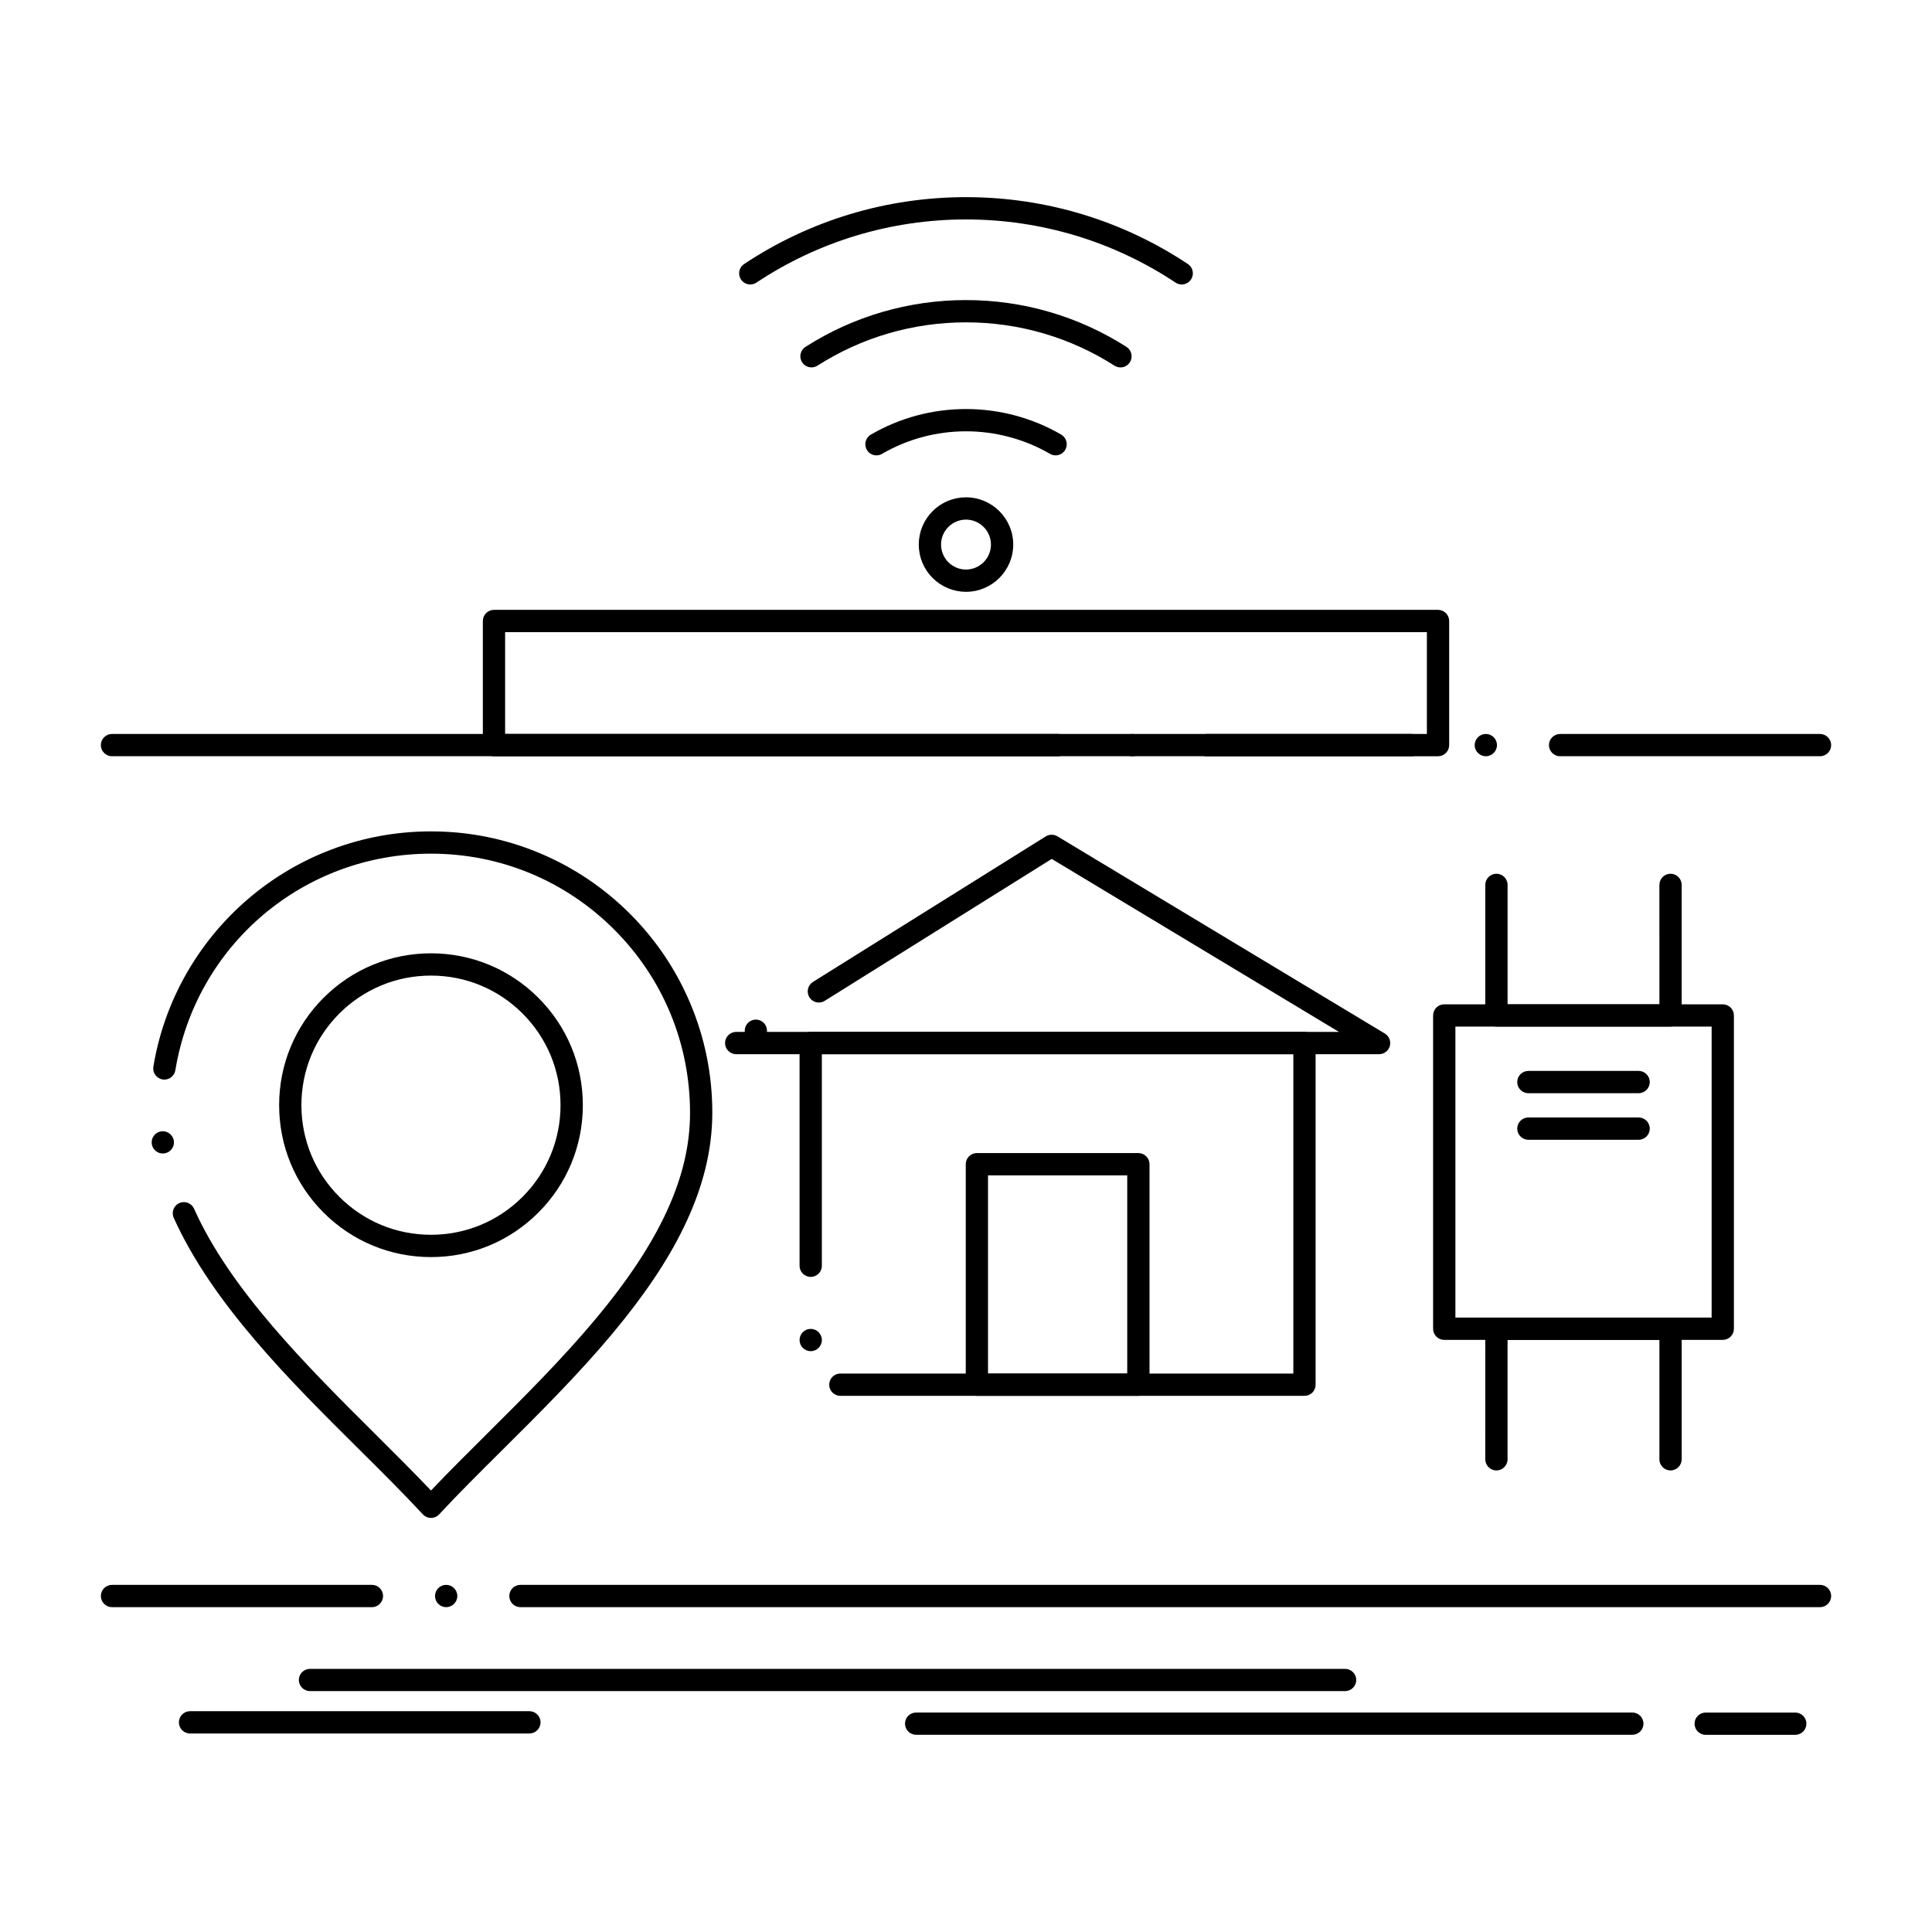 <?xml version="1.0" encoding="UTF-8"?>
<!-- Uploaded to: ICON Repo, www.svgrepo.com, Generator: ICON Repo Mixer Tools -->
<svg fill="#000000" width="800px" height="800px" version="1.1" viewBox="144 144 512 512" xmlns="http://www.w3.org/2000/svg">
 <g>
  <path d="m258.22 546.26c-0.828 0-1.613-0.344-2.164-0.945-5.117-5.531-10.875-11.238-16.965-17.289-18.184-18.047-38.789-38.516-49.051-61.293-0.668-1.484 0-3.238 1.477-3.906 0.383-0.168 0.797-0.254 1.211-0.254 1.16 0 2.223 0.688 2.695 1.742 9.574 21.473 30.012 41.809 48.051 59.75 5.215 5.195 10.145 10.105 14.742 14.938 4.644-4.891 9.633-9.852 14.906-15.094 9.77-9.723 19.875-19.77 28.723-30.375 17.102-20.457 25.043-37.816 25.023-54.641-0.012-18.344-7.144-35.59-20.102-48.551-12.969-12.969-30.207-20.113-48.539-20.113h-0.02c-33.77 0-62.258 24.148-67.738 57.406-0.266 1.594-1.789 2.695-3.394 2.43-1.426-0.234-2.488-1.496-2.469-2.941 0-0.148 0.012-0.297 0.039-0.453 2.832-17.23 11.75-33.012 25.094-44.438 6.613-5.656 14.082-10.086 22.188-13.137 8.395-3.168 17.238-4.773 26.301-4.773 10.066 0 19.828 1.977 29.02 5.863 8.875 3.75 16.848 9.133 23.695 15.969 6.848 6.848 12.223 14.828 15.969 23.703 3.887 9.191 5.856 18.961 5.856 29.027-0.012 10.047-2.527 20.074-7.695 30.633-4.269 8.738-10.383 17.832-18.688 27.789-9.121 10.934-19.344 21.086-29.227 30.918-6.023 5.984-11.711 11.633-16.777 17.094-0.555 0.598-1.352 0.941-2.16 0.941zm-71.082-96.57c-1.457 0-2.715-1.094-2.922-2.547-0.215-1.613 0.906-3.102 2.519-3.324 1.594-0.219 3.109 0.926 3.336 2.508 0.109 0.789-0.098 1.566-0.57 2.191-0.473 0.629-1.172 1.031-1.949 1.141-0.141 0.02-0.277 0.031-0.414 0.031z"/>
  <path d="m258.22 477.14c-10.754 0-20.859-4.184-28.469-11.789-7.598-7.606-11.777-17.711-11.777-28.469 0-10.758 4.184-20.859 11.777-28.457 7.606-7.598 17.711-11.777 28.469-11.789 10.746 0.012 20.852 4.191 28.449 11.789 7.606 7.598 11.789 17.703 11.789 28.457 0 10.754-4.184 20.859-11.789 28.469-7.598 7.606-17.703 11.789-28.449 11.789zm0-74.598c-9.172 0-17.801 3.57-24.297 10.055-6.477 6.484-10.047 15.113-10.047 24.285s3.57 17.801 10.055 24.293c6.484 6.484 15.105 10.055 24.285 10.055 9.16 0 17.789-3.57 24.273-10.055 6.484-6.496 10.055-15.125 10.055-24.293 0-9.172-3.57-17.801-10.055-24.285-6.477-6.484-15.109-10.055-24.27-10.055z"/>
  <path d="m366.7 513.91c-1.633 0-2.953-1.32-2.953-2.953 0-1.625 1.32-2.953 2.953-2.953h120.05v-84.633h-124.95v56.078c0 1.621-1.32 2.941-2.953 2.941-1.625 0-2.953-1.32-2.953-2.941v-59.031c0-0.777 0.316-1.535 0.867-2.086s1.309-0.867 2.086-0.867h130.85c0.777 0 1.543 0.312 2.098 0.867 0.543 0.551 0.855 1.309 0.855 2.086v90.539c0 0.789-0.305 1.535-0.855 2.086-0.562 0.562-1.301 0.867-2.098 0.867zm-7.852-11.84c-1.625 0-2.953-1.32-2.953-2.941 0-1.633 1.328-2.961 2.953-2.961 1.633 0 2.953 1.328 2.953 2.961 0 1.625-1.32 2.941-2.953 2.941z"/>
  <path d="m339.1 423.37c-1.625 0-2.953-1.32-2.953-2.953 0-1.625 1.328-2.953 2.953-2.953h2.273c-0.109-1.113 0.422-2.215 1.379-2.805 0.461-0.297 1.004-0.453 1.555-0.453 1.023 0 1.969 0.523 2.508 1.387 0.344 0.562 0.5 1.219 0.434 1.871h151.59l-76.121-45.844-60.152 37.609c-0.461 0.297-1.004 0.453-1.555 0.453-1.031 0-1.969-0.523-2.508-1.387-0.867-1.387-0.441-3.207 0.934-4.074l61.688-38.562c0.926-0.582 2.152-0.59 3.09-0.031l86.77 52.262c1.141 0.68 1.684 2.047 1.328 3.324-0.355 1.27-1.523 2.156-2.844 2.156h-170.34-0.02z"/>
  <path d="m445.68 513.91h-42.793c-0.777 0-1.543-0.316-2.086-0.867-0.551-0.551-0.867-1.309-0.867-2.086v-58.43c0-0.777 0.316-1.535 0.867-2.086 0.539-0.551 1.309-0.867 2.086-0.867h42.793c0.777 0 1.535 0.316 2.086 0.867s0.867 1.309 0.867 2.086v58.43c0 0.789-0.305 1.535-0.867 2.086-0.562 0.562-1.297 0.867-2.086 0.867zm-39.844-5.902h36.891v-52.527h-36.891z"/>
  <path d="m600.55 499.08h-73.809c-0.777 0-1.535-0.305-2.086-0.855-0.551-0.551-0.867-1.32-0.867-2.098v-83.02c0-0.777 0.316-1.543 0.867-2.098 0.551-0.543 1.309-0.855 2.086-0.855h73.809c0.777 0 1.535 0.316 2.086 0.855 0.551 0.551 0.867 1.32 0.867 2.098v83.02c0 0.797-0.305 1.535-0.867 2.098-0.559 0.551-1.297 0.855-2.086 0.855zm-70.855-5.906h67.906v-77.125h-67.906z"/>
  <path d="m586.71 416.05h-46.141c-0.777 0-1.535-0.305-2.086-0.855-0.551-0.551-0.867-1.309-0.867-2.086v-34.617c0.012-1.625 1.34-2.941 2.953-2.941 1.633 0 2.953 1.328 2.953 2.953v31.656h40.238l-0.004-31.656c0-1.625 1.32-2.953 2.953-2.953 1.621 0 2.953 1.328 2.953 2.953v34.605c0 0.789-0.305 1.527-0.867 2.086-0.562 0.551-1.301 0.855-2.086 0.855z"/>
  <path d="m586.71 533.68c-1.633 0-2.953-1.328-2.953-2.953v-31.645h-40.238v31.645c0 1.625-1.32 2.953-2.953 2.953-1.621 0-2.953-1.328-2.953-2.953l0.004-34.586c0-0.777 0.316-1.543 0.867-2.098 0.551-0.543 1.309-0.855 2.086-0.855h46.141c0.777 0 1.535 0.312 2.086 0.867 0.551 0.543 0.867 1.297 0.867 2.086v34.586c-0.004 1.625-1.332 2.953-2.953 2.953z"/>
  <path d="m578.25 433.71h-29.215c-1.625 0-2.953-1.328-2.953-2.953 0-1.633 1.328-2.953 2.953-2.953h29.215c1.633 0 2.953 1.32 2.953 2.953 0 1.625-1.32 2.953-2.953 2.953z"/>
  <path d="m578.25 446.05h-29.215c-1.625 0-2.953-1.32-2.953-2.953 0-1.625 1.328-2.953 2.953-2.953h29.215c1.633 0 2.953 1.328 2.953 2.953 0 1.633-1.32 2.953-2.953 2.953z"/>
  <path d="m626.32 569.91h-344.4c-1.633 0-2.953-1.32-2.953-2.953 0-1.625 1.32-2.953 2.953-2.953h344.4c1.621 0 2.953 1.328 2.953 2.953-0.004 1.633-1.332 2.953-2.953 2.953zm-364.08 0c-1.633 0-2.953-1.32-2.953-2.953 0-1.625 1.32-2.953 2.953-2.953 1.625 0 2.953 1.328 2.953 2.953 0 1.633-1.328 2.953-2.953 2.953zm-19.68 0h-68.879c-1.625 0-2.953-1.32-2.953-2.953 0-1.625 1.328-2.953 2.953-2.953h68.879c1.625 0 2.953 1.328 2.953 2.953 0 1.633-1.332 2.953-2.953 2.953z"/>
  <path d="m626.32 344.41h-68.879c-1.625 0-2.953-1.32-2.953-2.941 0-1.633 1.328-2.961 2.953-2.961h68.879c1.621 0 2.953 1.328 2.953 2.961-0.004 1.621-1.332 2.941-2.953 2.941zm-88.562 0c-1.625 0-2.953-1.32-2.953-2.941 0-1.633 1.328-2.961 2.953-2.961 1.633 0 2.953 1.328 2.953 2.961 0 1.621-1.32 2.941-2.953 2.941zm-19.68 0h-344.4c-1.625 0-2.953-1.32-2.953-2.941 0-1.633 1.328-2.961 2.953-2.961h344.4c1.633 0 2.953 1.328 2.953 2.961-0.004 1.621-1.324 2.941-2.957 2.941z"/>
  <path d="m463.77 344.42c-1.621 0-2.953-1.328-2.953-2.961 0-1.625 1.328-2.953 2.953-2.953h58.371v-26.98h-244.28v26.98h146.55c1.625 0 2.953 1.328 2.953 2.953 0 1.633-1.328 2.953-2.953 2.953h-149.51c-0.777 0-1.535-0.316-2.086-0.855-0.543-0.551-0.855-1.32-0.855-2.098v-32.887c0-0.777 0.316-1.543 0.855-2.086 0.551-0.551 1.309-0.867 2.086-0.867h250.19c0.777 0 1.535 0.316 2.086 0.867 0.551 0.543 0.867 1.309 0.867 2.086v32.887c0 0.797-0.305 1.535-0.867 2.086-0.562 0.562-1.301 0.867-2.086 0.867zm-19.684-0.008c-1.633 0-2.953-1.32-2.953-2.953 0-1.625 1.32-2.953 2.953-2.953 1.625 0 2.953 1.328 2.953 2.953 0 1.633-1.328 2.953-2.953 2.953z"/>
  <path d="m342.83 219.39c-0.992 0-1.91-0.5-2.461-1.32-0.434-0.66-0.59-1.445-0.434-2.223 0.156-0.766 0.602-1.438 1.258-1.871 17.445-11.602 37.777-17.73 58.805-17.73s41.367 6.129 58.812 17.73c0.648 0.434 1.102 1.102 1.25 1.871 0.156 0.777 0.012 1.566-0.434 2.223-0.551 0.816-1.465 1.32-2.461 1.32-0.582 0-1.141-0.176-1.633-0.5-16.473-10.941-35.672-16.727-55.535-16.738-19.855 0.012-39.055 5.785-55.527 16.738h-0.012c-0.477 0.324-1.047 0.5-1.629 0.5z"/>
  <path d="m440.94 241.37c-0.559 0-1.113-0.168-1.582-0.461-11.758-7.519-25.367-11.484-39.359-11.484-14.012 0-27.609 3.965-39.34 11.465h-0.012c-0.473 0.305-1.023 0.473-1.586 0.473-1.012 0-1.949-0.512-2.5-1.367-0.875-1.367-0.473-3.199 0.906-4.074 12.676-8.109 27.387-12.398 42.52-12.398h0.02c15.113 0 29.824 4.289 42.527 12.41 0.66 0.422 1.121 1.082 1.289 1.852 0.168 0.777 0.027 1.566-0.395 2.223-0.547 0.852-1.473 1.363-2.488 1.363z"/>
  <path d="m376.27 264.68c-1.043 0-2.027-0.562-2.547-1.465-0.828-1.406-0.344-3.219 1.062-4.035 7.598-4.438 16.316-6.781 25.211-6.781h0.02c8.867 0 17.586 2.344 25.211 6.769 1.406 0.828 1.891 2.637 1.074 4.043-0.531 0.906-1.504 1.465-2.559 1.465-0.523 0-1.035-0.137-1.477-0.402-6.746-3.906-14.441-5.973-22.262-5.973-7.844 0-15.527 2.066-22.238 5.965 0 0.012 0 0.012-0.012 0.012-0.453 0.262-0.965 0.402-1.484 0.402z"/>
  <path d="m400 300.84c-3.344-0.012-6.496-1.32-8.855-3.68-2.352-2.352-3.66-5.5-3.66-8.848 0-3.336 1.309-6.484 3.66-8.848 2.363-2.363 5.512-3.66 8.855-3.672 6.898 0.012 12.516 5.617 12.516 12.516 0 6.914-5.621 12.523-12.516 12.531zm0-19.137c-3.641 0-6.613 2.973-6.613 6.613 0 3.652 2.973 6.621 6.613 6.621 3.641-0.012 6.613-2.981 6.613-6.621-0.004-3.644-2.973-6.606-6.613-6.613z"/>
  <path d="m500.46 592.16h-274.31c-1.625 0-2.953-1.32-2.953-2.953 0-1.625 1.328-2.941 2.953-2.941h274.31c1.625 0 2.953 1.32 2.953 2.941 0 1.637-1.328 2.953-2.949 2.953z"/>
  <path d="m576.58 603.73h-189.79c-1.633 0-2.953-1.32-2.953-2.941 0-1.633 1.32-2.953 2.953-2.953h189.79c1.621 0 2.953 1.32 2.953 2.953 0 1.625-1.328 2.941-2.953 2.941z"/>
  <path d="m619.76 603.75h-23.734c-1.625 0-2.953-1.328-2.953-2.953 0-1.633 1.328-2.953 2.953-2.953h23.734c1.633 0 2.953 1.32 2.953 2.953-0.004 1.625-1.32 2.953-2.953 2.953z"/>
  <path d="m284.3 603.39h-89.938c-1.633 0-2.953-1.32-2.953-2.953 0-1.625 1.32-2.953 2.953-2.953h89.938c1.625 0 2.953 1.328 2.953 2.953-0.004 1.637-1.332 2.953-2.953 2.953z"/>
 </g>
</svg>